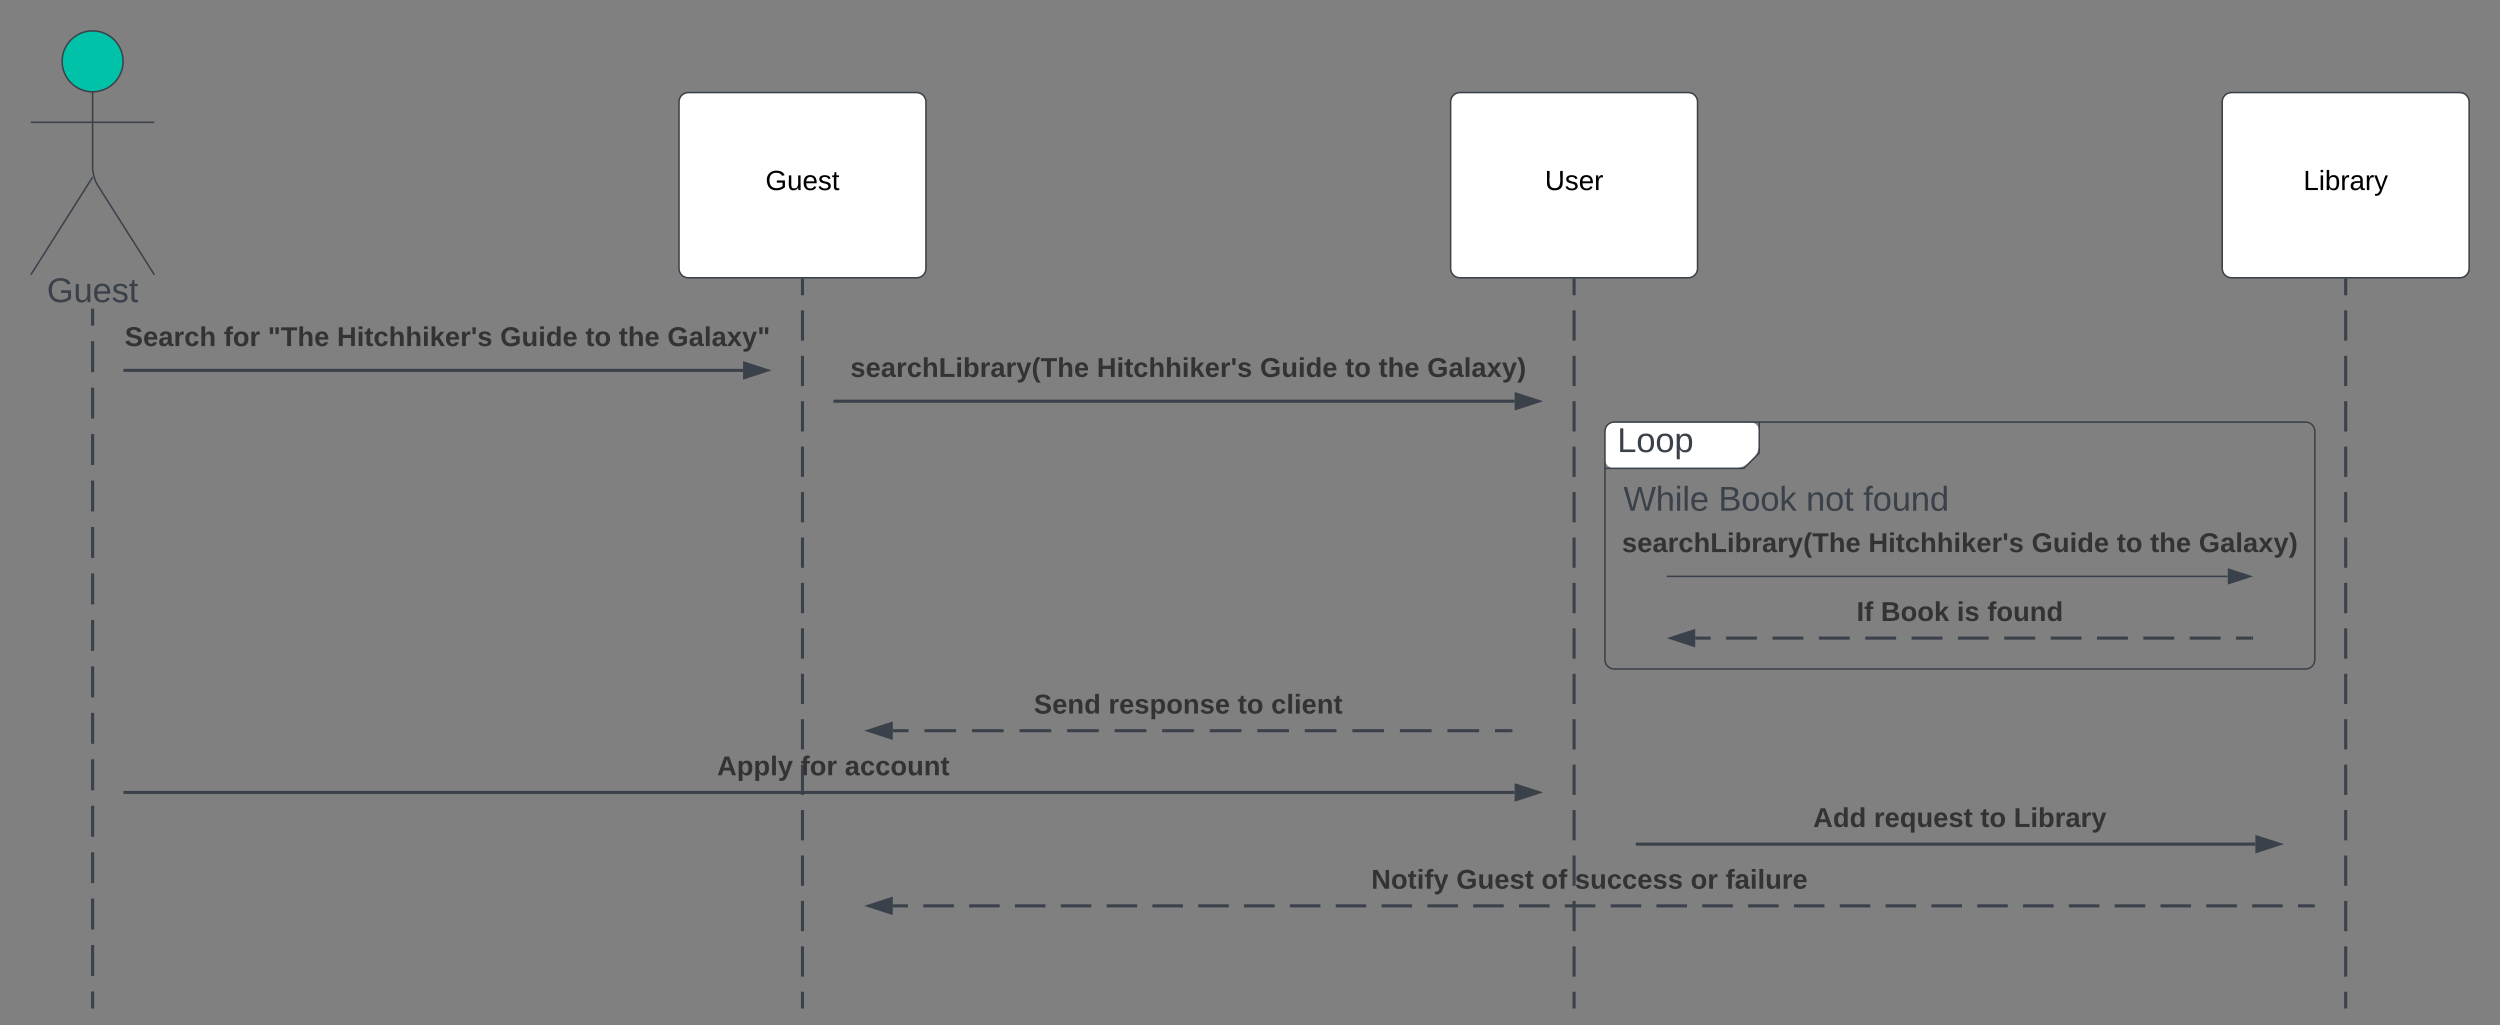 <svg xmlns="http://www.w3.org/2000/svg" xmlns:xlink="http://www.w3.org/1999/xlink" xmlns:lucid="lucid" width="1620" height="664.5"><rect width="100%" height="100%" fill="#808080" stroke="none"/><g transform="translate(-1838.965 -1123.774)" lucid:page-tab-id="0_0"><path d="M2878.97 1403.27c0-3.3 2.68-6 6-6h88c3.3 0 6 2.7 6 6v8c0 3.32-1.9 7.9-4.25 10.25l-1.5 1.5c-2.36 2.35-6.94 4.25-10.25 4.25h-78c-3.32 0-6-2.68-6-6z" fill="#fff"/><path d="M2978.97 1397.27v20l-10 10h-90" stroke="#3a414a" fill="none"/><path d="M2878.97 1403.27c0-3.3 2.68-6 6-6h448c3.3 0 6 2.7 6 6v148c0 3.32-2.7 6-6 6h-448c-3.32 0-6-2.68-6-6z" stroke="#3a414a" fill="none"/><use xlink:href="#a" transform="matrix(1,0,0,1,2886.965,1397.274) translate(0 19.444)"/><use xlink:href="#b" transform="matrix(1,0,0,1,2890.965,1435.274) translate(0 19.444)"/><use xlink:href="#c" transform="matrix(1,0,0,1,2890.965,1435.274) translate(61.543 19.444)"/><use xlink:href="#d" transform="matrix(1,0,0,1,2890.965,1435.274) translate(118.333 19.444)"/><use xlink:href="#e" transform="matrix(1,0,0,1,2890.965,1435.274) translate(155.37 19.444)"/><path d="M2358.97 1305.27v9.82m0 9.8v19.62m0 9.82v19.62m0 9.8v19.64m0 9.8v19.64m0 9.8v19.63m0 9.82v19.6m0 9.82v19.63m0 9.8v19.64m0 9.8v19.62m0 9.82v19.62m0 9.8v19.64m0 9.8v19.64m0 9.8v19.63m0 9.82v19.6m0 9.82v19.63m0 9.8v9.82" stroke="#3a414a" stroke-width="2" fill="none"/><path d="M2359.97 1305.3h-2v-1.03h2z" stroke="#3a414a" stroke-width=".05" fill="#3a414a"/><path d="M2358.97 1776.25v1.02M2858.97 1305.27v9.82m0 9.8v19.62m0 9.82v19.62m0 9.8v19.64m0 9.8v19.64m0 9.8v19.63m0 9.82v19.6m0 9.82v19.63m0 9.8v19.64m0 9.8v19.62m0 9.82v19.62m0 9.8v19.64m0 9.8v19.64m0 9.8v19.63m0 9.82v19.6m0 9.82v19.63m0 9.8v9.82" stroke="#3a414a" stroke-width="2" fill="none"/><path d="M2859.97 1305.3h-2v-1.03h2z" stroke="#3a414a" stroke-width=".05" fill="#3a414a"/><path d="M2858.97 1776.25v1.02" stroke="#3a414a" stroke-width="2" fill="none"/><path d="M2278.97 1189.77c0-3.3 2.68-6 6-6h148c3.3 0 6 2.7 6 6v108c0 3.32-2.7 6-6 6h-148c-3.32 0-6-2.68-6-6z" stroke="#3a414a" fill="#fff"/><use xlink:href="#f" transform="matrix(1,0,0,1,2278.965,1183.774) translate(56.005 63.15)"/><path d="M2778.97 1189.77c0-3.3 2.68-6 6-6h148c3.3 0 6 2.7 6 6v108c0 3.32-2.7 6-6 6h-148c-3.32 0-6-2.68-6-6z" stroke="#3a414a" fill="#fff"/><use xlink:href="#g" transform="matrix(1,0,0,1,2778.965,1183.774) translate(61.055 63.15)"/><path d="M3278.97 1189.77c0-3.3 2.68-6 6-6h148c3.3 0 6 2.7 6 6v108c0 3.32-2.7 6-6 6h-148c-3.32 0-6-2.68-6-6z" stroke="#3a414a" fill="#fff"/><use xlink:href="#h" transform="matrix(1,0,0,1,3278.965,1183.774) translate(52.58 63.15)"/><path d="M3358.97 1305.27v9.82m0 9.8v19.62m0 9.82v19.62m0 9.8v19.64m0 9.8v19.64m0 9.8v19.63m0 9.82v19.6m0 9.82v19.63m0 9.8v19.64m0 9.8v19.62m0 9.82v19.62m0 9.8v19.64m0 9.8v19.64m0 9.8v19.63m0 9.82v19.6m0 9.82v19.63m0 9.8v9.82" stroke="#3a414a" stroke-width="2" fill="none"/><path d="M3359.97 1305.3h-2v-1.03h2z" stroke="#3a414a" stroke-width=".05" fill="#3a414a"/><path d="M3358.97 1776.25v1.02" stroke="#3a414a" stroke-width="2" fill="none"/><path d="M1918.72 1163.52c0 10.9-8.85 19.75-19.75 19.75s-19.75-8.84-19.75-19.75c0-10.9 8.84-19.75 19.75-19.75 10.9 0 19.75 8.85 19.75 19.75z" stroke="#3a414a" fill="#00c2a8"/><path d="M1898.97 1183.27v49.3c0 3.32 1.43 8.27 3.2 11.07l36.8 58.13m-40-63.2l-40 63.2m0-98.75h80" stroke="#3a414a" fill="none"/><path d="M1858.97 1149.77c0-3.3 2.68-6 6-6h68c3.3 0 6 2.7 6 6v168c0 3.32-2.7 6-6 6h-68c-3.32 0-6-2.68-6-6z" fill="none"/><use xlink:href="#i" transform="matrix(1,0,0,1,1778.965,1301.774) translate(90.37 17.778)"/><path d="M1898.97 1324.77v10.04m0 10.04v20.07m0 10.04V1395m0 10.04v20.07m0 10.04v20.07m0 10.04v20.07m0 10.04v20.07m0 10.04v20.07m0 10.04v20.07m0 10.04v20.07m0 10.04v20.07m0 10.04v20.07m0 10.04V1696m0 10.04v20.07m0 10.04v20.07m0 10.04v10.03M1898.97 1324.8v-1.03M1898.97 1776.25v1.02M1919.97 1363.77h400.5M1920 1363.77h-1.03" stroke="#3a414a" stroke-width="2" fill="none"/><path d="M2335.73 1363.77l-14.27 4.64v-9.26z" stroke="#3a414a" stroke-width="2" fill="#3a414a"/><use xlink:href="#j" transform="matrix(1,0,0,1,1919.829,1333.805) translate(0 14.222)"/><use xlink:href="#k" transform="matrix(1,0,0,1,1919.829,1333.805) translate(64.148 14.222)"/><use xlink:href="#l" transform="matrix(1,0,0,1,1919.829,1333.805) translate(92.691 14.222)"/><use xlink:href="#m" transform="matrix(1,0,0,1,1919.829,1333.805) translate(137.531 14.222)"/><use xlink:href="#n" transform="matrix(1,0,0,1,1919.829,1333.805) translate(243.259 14.222)"/><use xlink:href="#o" transform="matrix(1,0,0,1,1919.829,1333.805) translate(298.469 14.222)"/><use xlink:href="#p" transform="matrix(1,0,0,1,1919.829,1333.805) translate(320.099 14.222)"/><use xlink:href="#q" transform="matrix(1,0,0,1,1919.829,1333.805) translate(351.605 14.222)"/><path d="M2379.97 1383.77h440.5M2380 1383.77h-1.03" stroke="#3a414a" stroke-width="2" fill="none"/><path d="M2835.73 1383.77l-14.27 4.64v-9.26z" stroke="#3a414a" stroke-width="2" fill="#3a414a"/><use xlink:href="#r" transform="matrix(1,0,0,1,2390.002,1353.805) translate(0 14.222)"/><use xlink:href="#s" transform="matrix(1,0,0,1,2390.002,1353.805) translate(159.704 14.222)"/><use xlink:href="#n" transform="matrix(1,0,0,1,2390.002,1353.805) translate(265.432 14.222)"/><use xlink:href="#o" transform="matrix(1,0,0,1,2390.002,1353.805) translate(320.642 14.222)"/><use xlink:href="#p" transform="matrix(1,0,0,1,2390.002,1353.805) translate(342.272 14.222)"/><use xlink:href="#t" transform="matrix(1,0,0,1,2390.002,1353.805) translate(373.778 14.222)"/><path d="M2937.47 1537.27h10m10.02 0h20.02m10.02 0h20.02m10.02 0h20.03m10.02 0h20.03m10 0h20.04m10 0h20.03m10 0h20.04m10.02 0h20m10.03 0h20.02m10.02 0h20.03m10 0h20.04m10 0h10.03" stroke="#3a414a" stroke-width="2" fill="none"/><path d="M2922.2 1537.27l14.27-4.63v9.27z" stroke="#3a414a" stroke-width="2" fill="#3a414a"/><path d="M3297.94 1537.27h1.03" stroke="#3a414a" stroke-width="2" fill="none"/><use xlink:href="#u" transform="matrix(1,0,0,1,3042.027,1511.94) translate(0 14.222)"/><use xlink:href="#v" transform="matrix(1,0,0,1,3042.027,1511.94) translate(15.753 14.222)"/><use xlink:href="#w" transform="matrix(1,0,0,1,3042.027,1511.94) translate(64.988 14.222)"/><use xlink:href="#x" transform="matrix(1,0,0,1,3042.027,1511.94) translate(84.741 14.222)"/><path d="M2919.47 1497.27h363.1M2919.48 1497.27h-.5" stroke="#3a414a" fill="none"/><path d="M3297.35 1497.27l-14.27 4.64v-9.26z" stroke="#3a414a" fill="#3a414a"/><g><use xlink:href="#r" transform="matrix(1,0,0,1,2890.002,1467.305) translate(0 14.222)"/><use xlink:href="#s" transform="matrix(1,0,0,1,2890.002,1467.305) translate(159.704 14.222)"/><use xlink:href="#n" transform="matrix(1,0,0,1,2890.002,1467.305) translate(265.432 14.222)"/><use xlink:href="#o" transform="matrix(1,0,0,1,2890.002,1467.305) translate(320.642 14.222)"/><use xlink:href="#p" transform="matrix(1,0,0,1,2890.002,1467.305) translate(342.272 14.222)"/><use xlink:href="#t" transform="matrix(1,0,0,1,2890.002,1467.305) translate(373.778 14.222)"/></g><path d="M2417.47 1597.27h10.27m10.27 0h20.54m10.27 0h20.55m10.27 0h20.54m10.27 0h20.54m10.27 0h20.53m10.27 0h20.54m10.27 0h20.54m10.26 0h20.54m10.27 0H2705m10.27 0h20.54m10.28 0h20.54m10.27 0h20.53m10.27 0h10.27" stroke="#3a414a" stroke-width="2" fill="none"/><path d="M2402.2 1597.27l14.27-4.63v9.27z" stroke="#3a414a" stroke-width="2" fill="#3a414a"/><path d="M2817.94 1597.27h1.03" stroke="#3a414a" stroke-width="2" fill="none"/><g><use xlink:href="#y" transform="matrix(1,0,0,1,2508.94,1571.94) translate(0 14.222)"/><use xlink:href="#z" transform="matrix(1,0,0,1,2508.94,1571.94) translate(48.296 14.222)"/><use xlink:href="#o" transform="matrix(1,0,0,1,2508.94,1571.94) translate(132.099 14.222)"/><use xlink:href="#A" transform="matrix(1,0,0,1,2508.94,1571.94) translate(153.728 14.222)"/></g><path d="M1919.97 1637.27h900.5M1920 1637.27h-1.03" stroke="#3a414a" stroke-width="2" fill="none"/><path d="M2835.73 1637.27l-14.27 4.64v-9.26z" stroke="#3a414a" stroke-width="2" fill="#3a414a"/><g><use xlink:href="#B" transform="matrix(1,0,0,1,2303.632,1611.94) translate(0 14.222)"/><use xlink:href="#k" transform="matrix(1,0,0,1,2303.632,1611.94) translate(54.173 14.222)"/><use xlink:href="#C" transform="matrix(1,0,0,1,2303.632,1611.94) translate(82.716 14.222)"/></g><path d="M2899.97 1670.77h400.5M2900 1670.77h-1.03" stroke="#3a414a" stroke-width="2" fill="none"/><path d="M3315.73 1670.77l-14.27 4.64v-9.26z" stroke="#3a414a" stroke-width="2" fill="#3a414a"/><g><use xlink:href="#D" transform="matrix(1,0,0,1,3013.903,1645.44) translate(0 14.222)"/><use xlink:href="#E" transform="matrix(1,0,0,1,3013.903,1645.44) translate(39.358 14.222)"/><use xlink:href="#o" transform="matrix(1,0,0,1,3013.903,1645.44) translate(108.346 14.222)"/><use xlink:href="#F" transform="matrix(1,0,0,1,3013.903,1645.44) translate(129.975 14.222)"/></g><path d="M2417.47 1710.77h9.9m9.9 0h19.8m9.9 0h19.78m9.9 0h19.8m9.9 0h19.8m9.9 0h19.78m9.9 0h19.8m9.9 0h19.8m9.9 0h19.78m9.9 0h19.8m9.9 0h19.8m9.9 0h19.8m9.9 0h19.8m9.88 0h19.8m9.9 0h19.8m9.9 0h19.8m9.9 0h19.78m9.9 0h19.8m9.9 0h19.8m9.9 0h19.78m9.9 0h19.8m9.9 0h19.8m9.9 0h19.78m9.9 0h19.8m9.9 0h19.8m9.9 0h19.78m9.9 0h19.8m9.9 0h19.8m9.9 0h19.78m9.9 0h19.8m9.9 0h19.8m9.9 0h9.9" stroke="#3a414a" stroke-width="2" fill="none"/><path d="M2402.2 1710.77l14.27-4.63v9.27z" stroke="#3a414a" stroke-width="2" fill="#3a414a"/><path d="M3337.94 1710.77h1.03" stroke="#3a414a" stroke-width="2" fill="none"/><g><use xlink:href="#G" transform="matrix(1,0,0,1,2727.533,1685.44) translate(0 14.222)"/><use xlink:href="#H" transform="matrix(1,0,0,1,2727.533,1685.44) translate(55.111 14.222)"/><use xlink:href="#I" transform="matrix(1,0,0,1,2727.533,1685.44) translate(110.321 14.222)"/><use xlink:href="#J" transform="matrix(1,0,0,1,2727.533,1685.44) translate(131.951 14.222)"/><use xlink:href="#K" transform="matrix(1,0,0,1,2727.533,1685.44) translate(206.963 14.222)"/><use xlink:href="#L" transform="matrix(1,0,0,1,2727.533,1685.44) translate(229.63 14.222)"/></g><defs><path fill="#3a414a" d="M30 0v-248h33v221h125V0H30" id="M"/><path fill="#3a414a" d="M100-194c62-1 85 37 85 99 1 63-27 99-86 99S16-35 15-95c0-66 28-99 85-99zM99-20c44 1 53-31 53-75 0-43-8-75-51-75s-53 32-53 75 10 74 51 75" id="N"/><path fill="#3a414a" d="M115-194c55 1 70 41 70 98S169 2 115 4C84 4 66-9 55-30l1 105H24l-1-265h31l2 30c10-21 28-34 59-34zm-8 174c40 0 45-34 45-75s-6-73-45-74c-42 0-51 32-51 76 0 43 10 73 51 73" id="O"/><g id="a"><use transform="matrix(0.062,0,0,0.062,0,0)" xlink:href="#M"/><use transform="matrix(0.062,0,0,0.062,12.346,0)" xlink:href="#N"/><use transform="matrix(0.062,0,0,0.062,24.691,0)" xlink:href="#N"/><use transform="matrix(0.062,0,0,0.062,37.037,0)" xlink:href="#O"/></g><path fill="#3a414a" d="M266 0h-40l-56-210L115 0H75L2-248h35L96-30l15-64 43-154h32l59 218 59-218h35" id="P"/><path fill="#3a414a" d="M106-169C34-169 62-67 57 0H25v-261h32l-1 103c12-21 28-36 61-36 89 0 53 116 60 194h-32v-121c2-32-8-49-39-48" id="Q"/><path fill="#3a414a" d="M24-231v-30h32v30H24zM24 0v-190h32V0H24" id="R"/><path fill="#3a414a" d="M24 0v-261h32V0H24" id="S"/><path fill="#3a414a" d="M100-194c63 0 86 42 84 106H49c0 40 14 67 53 68 26 1 43-12 49-29l28 8c-11 28-37 45-77 45C44 4 14-33 15-96c1-61 26-98 85-98zm52 81c6-60-76-77-97-28-3 7-6 17-6 28h103" id="T"/><g id="b"><use transform="matrix(0.062,0,0,0.062,0,0)" xlink:href="#P"/><use transform="matrix(0.062,0,0,0.062,20.926,0)" xlink:href="#Q"/><use transform="matrix(0.062,0,0,0.062,33.272,0)" xlink:href="#R"/><use transform="matrix(0.062,0,0,0.062,38.148,0)" xlink:href="#S"/><use transform="matrix(0.062,0,0,0.062,43.025,0)" xlink:href="#T"/></g><path fill="#3a414a" d="M160-131c35 5 61 23 61 61C221 17 115-2 30 0v-248c76 3 177-17 177 60 0 33-19 50-47 57zm-97-11c50-1 110 9 110-42 0-47-63-36-110-37v79zm0 115c55-2 124 14 124-45 0-56-70-42-124-44v89" id="U"/><path fill="#3a414a" d="M143 0L79-87 56-68V0H24v-261h32v163l83-92h37l-77 82L181 0h-38" id="V"/><g id="c"><use transform="matrix(0.062,0,0,0.062,0,0)" xlink:href="#U"/><use transform="matrix(0.062,0,0,0.062,14.815,0)" xlink:href="#N"/><use transform="matrix(0.062,0,0,0.062,27.16,0)" xlink:href="#N"/><use transform="matrix(0.062,0,0,0.062,39.506,0)" xlink:href="#V"/></g><path fill="#3a414a" d="M117-194c89-4 53 116 60 194h-32v-121c0-31-8-49-39-48C34-167 62-67 57 0H25l-1-190h30c1 10-1 24 2 32 11-22 29-35 61-36" id="W"/><path fill="#3a414a" d="M59-47c-2 24 18 29 38 22v24C64 9 27 4 27-40v-127H5v-23h24l9-43h21v43h35v23H59v120" id="X"/><g id="d"><use transform="matrix(0.062,0,0,0.062,0,0)" xlink:href="#W"/><use transform="matrix(0.062,0,0,0.062,12.346,0)" xlink:href="#N"/><use transform="matrix(0.062,0,0,0.062,24.691,0)" xlink:href="#X"/></g><path fill="#3a414a" d="M101-234c-31-9-42 10-38 44h38v23H63V0H32v-167H5v-23h27c-7-52 17-82 69-68v24" id="Y"/><path fill="#3a414a" d="M84 4C-5 8 30-112 23-190h32v120c0 31 7 50 39 49 72-2 45-101 50-169h31l1 190h-30c-1-10 1-25-2-33-11 22-28 36-60 37" id="Z"/><path fill="#3a414a" d="M85-194c31 0 48 13 60 33l-1-100h32l1 261h-30c-2-10 0-23-3-31C134-8 116 4 85 4 32 4 16-35 15-94c0-66 23-100 70-100zm9 24c-40 0-46 34-46 75 0 40 6 74 45 74 42 0 51-32 51-76 0-42-9-74-50-73" id="aa"/><g id="e"><use transform="matrix(0.062,0,0,0.062,0,0)" xlink:href="#Y"/><use transform="matrix(0.062,0,0,0.062,6.173,0)" xlink:href="#N"/><use transform="matrix(0.062,0,0,0.062,18.519,0)" xlink:href="#Z"/><use transform="matrix(0.062,0,0,0.062,30.864,0)" xlink:href="#W"/><use transform="matrix(0.062,0,0,0.062,43.21,0)" xlink:href="#aa"/></g><path d="M143 4C61 4 22-44 18-125c-5-107 100-154 193-111 17 8 29 25 37 43l-32 9c-13-25-37-40-76-40-61 0-88 39-88 99 0 61 29 100 91 101 35 0 62-11 79-27v-45h-74v-28h105v86C228-13 192 4 143 4" id="ab"/><path d="M84 4C-5 8 30-112 23-190h32v120c0 31 7 50 39 49 72-2 45-101 50-169h31l1 190h-30c-1-10 1-25-2-33-11 22-28 36-60 37" id="ac"/><path d="M100-194c63 0 86 42 84 106H49c0 40 14 67 53 68 26 1 43-12 49-29l28 8c-11 28-37 45-77 45C44 4 14-33 15-96c1-61 26-98 85-98zm52 81c6-60-76-77-97-28-3 7-6 17-6 28h103" id="ad"/><path d="M135-143c-3-34-86-38-87 0 15 53 115 12 119 90S17 21 10-45l28-5c4 36 97 45 98 0-10-56-113-15-118-90-4-57 82-63 122-42 12 7 21 19 24 35" id="ae"/><path d="M59-47c-2 24 18 29 38 22v24C64 9 27 4 27-40v-127H5v-23h24l9-43h21v43h35v23H59v120" id="af"/><g id="f"><use transform="matrix(0.05,0,0,0.05,0,0)" xlink:href="#ab"/><use transform="matrix(0.05,0,0,0.05,14,0)" xlink:href="#ac"/><use transform="matrix(0.05,0,0,0.05,24,0)" xlink:href="#ad"/><use transform="matrix(0.05,0,0,0.05,34,0)" xlink:href="#ae"/><use transform="matrix(0.05,0,0,0.05,43,0)" xlink:href="#af"/></g><path d="M232-93c-1 65-40 97-104 97C67 4 28-28 28-90v-158h33c8 89-33 224 67 224 102 0 64-133 71-224h33v155" id="ag"/><path d="M114-163C36-179 61-72 57 0H25l-1-190h30c1 12-1 29 2 39 6-27 23-49 58-41v29" id="ah"/><g id="g"><use transform="matrix(0.05,0,0,0.05,0,0)" xlink:href="#ag"/><use transform="matrix(0.05,0,0,0.05,12.95,0)" xlink:href="#ae"/><use transform="matrix(0.05,0,0,0.05,21.95,0)" xlink:href="#ad"/><use transform="matrix(0.05,0,0,0.05,31.95,0)" xlink:href="#ah"/></g><path d="M30 0v-248h33v221h125V0H30" id="ai"/><path d="M24-231v-30h32v30H24zM24 0v-190h32V0H24" id="aj"/><path d="M115-194c53 0 69 39 70 98 0 66-23 100-70 100C84 3 66-7 56-30L54 0H23l1-261h32v101c10-23 28-34 59-34zm-8 174c40 0 45-34 45-75 0-40-5-75-45-74-42 0-51 32-51 76 0 43 10 73 51 73" id="ak"/><path d="M141-36C126-15 110 5 73 4 37 3 15-17 15-53c-1-64 63-63 125-63 3-35-9-54-41-54-24 1-41 7-42 31l-33-3c5-37 33-52 76-52 45 0 72 20 72 64v82c-1 20 7 32 28 27v20c-31 9-61-2-59-35zM48-53c0 20 12 33 32 33 41-3 63-29 60-74-43 2-92-5-92 41" id="al"/><path d="M179-190L93 31C79 59 56 82 12 73V49c39 6 53-20 64-50L1-190h34L92-34l54-156h33" id="am"/><g id="h"><use transform="matrix(0.05,0,0,0.05,0,0)" xlink:href="#ai"/><use transform="matrix(0.05,0,0,0.05,10,0)" xlink:href="#aj"/><use transform="matrix(0.05,0,0,0.05,13.95,0)" xlink:href="#ak"/><use transform="matrix(0.05,0,0,0.05,23.95,0)" xlink:href="#ah"/><use transform="matrix(0.05,0,0,0.05,29.9,0)" xlink:href="#al"/><use transform="matrix(0.05,0,0,0.05,39.9,0)" xlink:href="#ah"/><use transform="matrix(0.05,0,0,0.05,45.85,0)" xlink:href="#am"/></g><path fill="#3a414a" d="M143 4C61 4 22-44 18-125c-5-107 100-154 193-111 17 8 29 25 37 43l-32 9c-13-25-37-40-76-40-61 0-88 39-88 99 0 61 29 100 91 101 35 0 62-11 79-27v-45h-74v-28h105v86C228-13 192 4 143 4" id="an"/><path fill="#3a414a" d="M135-143c-3-34-86-38-87 0 15 53 115 12 119 90S17 21 10-45l28-5c4 36 97 45 98 0-10-56-113-15-118-90-4-57 82-63 122-42 12 7 21 19 24 35" id="ao"/><g id="i"><use transform="matrix(0.062,0,0,0.062,0,0)" xlink:href="#an"/><use transform="matrix(0.062,0,0,0.062,17.284,0)" xlink:href="#Z"/><use transform="matrix(0.062,0,0,0.062,29.63,0)" xlink:href="#T"/><use transform="matrix(0.062,0,0,0.062,41.975,0)" xlink:href="#ao"/><use transform="matrix(0.062,0,0,0.062,53.086,0)" xlink:href="#X"/></g><path fill="#333" d="M169-182c-1-43-94-46-97-3 18 66 151 10 154 114 3 95-165 93-204 36-6-8-10-19-12-30l50-8c3 46 112 56 116 5-17-69-150-10-154-114-4-87 153-88 188-35 5 8 8 18 10 28" id="ap"/><path fill="#333" d="M185-48c-13 30-37 53-82 52C43 2 14-33 14-96s30-98 90-98c62 0 83 45 84 108H66c0 31 8 55 39 56 18 0 30-7 34-22zm-45-69c5-46-57-63-70-21-2 6-4 13-4 21h74" id="aq"/><path fill="#333" d="M133-34C117-15 103 5 69 4 32 3 11-16 11-54c-1-60 55-63 116-61 1-26-3-47-28-47-18 1-26 9-28 27l-52-2c7-38 36-58 82-57s74 22 75 68l1 82c-1 14 12 18 25 15v27c-30 8-71 5-69-32zm-48 3c29 0 43-24 42-57-32 0-66-3-65 30 0 17 8 27 23 27" id="ar"/><path fill="#333" d="M135-150c-39-12-60 13-60 57V0H25l-1-190h47c2 13-1 29 3 40 6-28 27-53 61-41v41" id="as"/><path fill="#333" d="M190-63c-7 42-38 67-86 67-59 0-84-38-90-98-12-110 154-137 174-36l-49 2c-2-19-15-32-35-32-30 0-35 28-38 64-6 74 65 87 74 30" id="at"/><path fill="#333" d="M114-157C55-157 80-60 75 0H25v-261h50l-1 109c12-26 28-41 61-42 86-1 58 113 63 194h-50c-7-57 23-157-34-157" id="au"/><g id="j"><use transform="matrix(0.049,0,0,0.049,0,0)" xlink:href="#ap"/><use transform="matrix(0.049,0,0,0.049,11.852,0)" xlink:href="#aq"/><use transform="matrix(0.049,0,0,0.049,21.728,0)" xlink:href="#ar"/><use transform="matrix(0.049,0,0,0.049,31.605,0)" xlink:href="#as"/><use transform="matrix(0.049,0,0,0.049,38.519,0)" xlink:href="#at"/><use transform="matrix(0.049,0,0,0.049,48.395,0)" xlink:href="#au"/></g><path fill="#333" d="M121-226c-27-7-43 5-38 36h38v33H83V0H34v-157H6v-33h28c-9-59 32-81 87-68v32" id="av"/><path fill="#333" d="M110-194c64 0 96 36 96 99 0 64-35 99-97 99-61 0-95-36-95-99 0-62 34-99 96-99zm-1 164c35 0 45-28 45-65 0-40-10-65-43-65-34 0-45 26-45 65 0 36 10 65 43 65" id="aw"/><g id="k"><use transform="matrix(0.049,0,0,0.049,0,0)" xlink:href="#av"/><use transform="matrix(0.049,0,0,0.049,5.877,0)" xlink:href="#aw"/><use transform="matrix(0.049,0,0,0.049,16.691,0)" xlink:href="#as"/></g><path fill="#333" d="M142-158h-39l-4-90h48zm-75 0H28l-4-90h48" id="ax"/><path fill="#333" d="M136-208V0H84v-208H4v-40h212v40h-80" id="ay"/><g id="l"><use transform="matrix(0.049,0,0,0.049,0,0)" xlink:href="#ax"/><use transform="matrix(0.049,0,0,0.049,8.395,0)" xlink:href="#ay"/><use transform="matrix(0.049,0,0,0.049,19.21,0)" xlink:href="#au"/><use transform="matrix(0.049,0,0,0.049,30.025,0)" xlink:href="#aq"/></g><path fill="#333" d="M186 0v-106H76V0H24v-248h52v99h110v-99h50V0h-50" id="az"/><path fill="#333" d="M25-224v-37h50v37H25zM25 0v-190h50V0H25" id="aA"/><path fill="#333" d="M115-3C79 11 28 4 28-45v-112H4v-33h27l15-45h31v45h36v33H77v99c-1 23 16 31 38 25v30" id="aB"/><path fill="#333" d="M147 0L96-86 75-71V0H25v-261h50v150l67-79h53l-66 74L201 0h-54" id="aC"/><path fill="#333" d="M62-158H24l-5-90h48" id="aD"/><path fill="#333" d="M137-138c1-29-70-34-71-4 15 46 118 7 119 86 1 83-164 76-172 9l43-7c4 19 20 25 44 25 33 8 57-30 24-41C81-84 22-81 20-136c-2-80 154-74 161-7" id="aE"/><g id="m"><use transform="matrix(0.049,0,0,0.049,0,0)" xlink:href="#az"/><use transform="matrix(0.049,0,0,0.049,12.79,0)" xlink:href="#aA"/><use transform="matrix(0.049,0,0,0.049,17.728,0)" xlink:href="#aB"/><use transform="matrix(0.049,0,0,0.049,23.605,0)" xlink:href="#at"/><use transform="matrix(0.049,0,0,0.049,33.481,0)" xlink:href="#au"/><use transform="matrix(0.049,0,0,0.049,44.296,0)" xlink:href="#au"/><use transform="matrix(0.049,0,0,0.049,55.111,0)" xlink:href="#aA"/><use transform="matrix(0.049,0,0,0.049,60.049,0)" xlink:href="#aC"/><use transform="matrix(0.049,0,0,0.049,69.926,0)" xlink:href="#aq"/><use transform="matrix(0.049,0,0,0.049,79.802,0)" xlink:href="#as"/><use transform="matrix(0.049,0,0,0.049,86.716,0)" xlink:href="#aD"/><use transform="matrix(0.049,0,0,0.049,90.914,0)" xlink:href="#aE"/></g><path fill="#333" d="M67-125c0 54 23 88 75 88 28 0 53-7 68-21v-34h-60v-39h108v91C232-14 192 4 140 4 58 4 20-42 15-125 8-236 126-280 215-234c19 10 29 26 37 47l-47 15c-11-23-29-39-63-39-53 1-75 33-75 86" id="aF"/><path fill="#333" d="M85 4C-2 5 27-109 22-190h50c7 57-23 150 33 157 60-5 35-97 40-157h50l1 190h-47c-2-12 1-28-3-38-12 25-28 42-61 42" id="aG"/><path fill="#333" d="M88-194c31-1 46 15 58 34l-1-101h50l1 261h-48c-2-10 0-23-3-31C134-8 116 4 84 4 32 4 16-41 15-95c0-56 19-97 73-99zm17 164c33 0 40-30 41-66 1-37-9-64-41-64s-38 30-39 65c0 43 13 65 39 65" id="aH"/><g id="n"><use transform="matrix(0.049,0,0,0.049,0,0)" xlink:href="#aF"/><use transform="matrix(0.049,0,0,0.049,13.827,0)" xlink:href="#aG"/><use transform="matrix(0.049,0,0,0.049,24.642,0)" xlink:href="#aA"/><use transform="matrix(0.049,0,0,0.049,29.58,0)" xlink:href="#aH"/><use transform="matrix(0.049,0,0,0.049,40.395,0)" xlink:href="#aq"/></g><g id="o"><use transform="matrix(0.049,0,0,0.049,0,0)" xlink:href="#aB"/><use transform="matrix(0.049,0,0,0.049,5.877,0)" xlink:href="#aw"/></g><g id="p"><use transform="matrix(0.049,0,0,0.049,0,0)" xlink:href="#aB"/><use transform="matrix(0.049,0,0,0.049,5.877,0)" xlink:href="#au"/><use transform="matrix(0.049,0,0,0.049,16.691,0)" xlink:href="#aq"/></g><path fill="#333" d="M25 0v-261h50V0H25" id="aI"/><path fill="#333" d="M144 0l-44-69L55 0H2l70-98-66-92h53l41 62 40-62h54l-67 91 71 99h-54" id="aJ"/><path fill="#333" d="M123 10C108 53 80 86 19 72V37c35 8 53-11 59-39L3-190h52l48 148c12-52 28-100 44-148h51" id="aK"/><g id="q"><use transform="matrix(0.049,0,0,0.049,0,0)" xlink:href="#aF"/><use transform="matrix(0.049,0,0,0.049,13.827,0)" xlink:href="#ar"/><use transform="matrix(0.049,0,0,0.049,23.704,0)" xlink:href="#aI"/><use transform="matrix(0.049,0,0,0.049,28.642,0)" xlink:href="#ar"/><use transform="matrix(0.049,0,0,0.049,38.519,0)" xlink:href="#aJ"/><use transform="matrix(0.049,0,0,0.049,48.395,0)" xlink:href="#aK"/><use transform="matrix(0.049,0,0,0.049,58.272,0)" xlink:href="#ax"/></g><path fill="#333" d="M24 0v-248h52v208h133V0H24" id="aL"/><path fill="#333" d="M135-194c52 0 70 43 70 98 0 56-19 99-73 100-30 1-46-15-58-35L72 0H24l1-261h50v104c11-23 29-37 60-37zM114-30c31 0 40-27 40-66 0-37-7-63-39-63s-41 28-41 65c0 36 8 64 40 64" id="aM"/><path fill="#333" d="M67-93c0 74 22 123 53 168H70C40 30 18-18 18-93s22-123 52-168h50c-32 44-53 94-53 168" id="aN"/><g id="r"><use transform="matrix(0.049,0,0,0.049,0,0)" xlink:href="#aE"/><use transform="matrix(0.049,0,0,0.049,9.877,0)" xlink:href="#aq"/><use transform="matrix(0.049,0,0,0.049,19.753,0)" xlink:href="#ar"/><use transform="matrix(0.049,0,0,0.049,29.63,0)" xlink:href="#as"/><use transform="matrix(0.049,0,0,0.049,36.543,0)" xlink:href="#at"/><use transform="matrix(0.049,0,0,0.049,46.42,0)" xlink:href="#au"/><use transform="matrix(0.049,0,0,0.049,57.235,0)" xlink:href="#aL"/><use transform="matrix(0.049,0,0,0.049,68.049,0)" xlink:href="#aA"/><use transform="matrix(0.049,0,0,0.049,72.988,0)" xlink:href="#aM"/><use transform="matrix(0.049,0,0,0.049,83.802,0)" xlink:href="#as"/><use transform="matrix(0.049,0,0,0.049,90.716,0)" xlink:href="#ar"/><use transform="matrix(0.049,0,0,0.049,100.593,0)" xlink:href="#as"/><use transform="matrix(0.049,0,0,0.049,107.506,0)" xlink:href="#aK"/><use transform="matrix(0.049,0,0,0.049,117.383,0)" xlink:href="#aN"/><use transform="matrix(0.049,0,0,0.049,123.259,0)" xlink:href="#ay"/><use transform="matrix(0.049,0,0,0.049,134.074,0)" xlink:href="#au"/><use transform="matrix(0.049,0,0,0.049,144.889,0)" xlink:href="#aq"/></g><g id="s"><use transform="matrix(0.049,0,0,0.049,0,0)" xlink:href="#az"/><use transform="matrix(0.049,0,0,0.049,12.79,0)" xlink:href="#aA"/><use transform="matrix(0.049,0,0,0.049,17.728,0)" xlink:href="#aB"/><use transform="matrix(0.049,0,0,0.049,23.605,0)" xlink:href="#at"/><use transform="matrix(0.049,0,0,0.049,33.481,0)" xlink:href="#au"/><use transform="matrix(0.049,0,0,0.049,44.296,0)" xlink:href="#au"/><use transform="matrix(0.049,0,0,0.049,55.111,0)" xlink:href="#aA"/><use transform="matrix(0.049,0,0,0.049,60.049,0)" xlink:href="#aC"/><use transform="matrix(0.049,0,0,0.049,69.926,0)" xlink:href="#aq"/><use transform="matrix(0.049,0,0,0.049,79.802,0)" xlink:href="#as"/><use transform="matrix(0.049,0,0,0.049,86.716,0)" xlink:href="#aD"/><use transform="matrix(0.049,0,0,0.049,90.914,0)" xlink:href="#aE"/></g><path fill="#333" d="M102-93c0 74-22 123-52 168H0C30 29 54-18 53-93c0-74-22-123-53-168h50c30 45 52 94 52 168" id="aO"/><g id="t"><use transform="matrix(0.049,0,0,0.049,0,0)" xlink:href="#aF"/><use transform="matrix(0.049,0,0,0.049,13.827,0)" xlink:href="#ar"/><use transform="matrix(0.049,0,0,0.049,23.704,0)" xlink:href="#aI"/><use transform="matrix(0.049,0,0,0.049,28.642,0)" xlink:href="#ar"/><use transform="matrix(0.049,0,0,0.049,38.519,0)" xlink:href="#aJ"/><use transform="matrix(0.049,0,0,0.049,48.395,0)" xlink:href="#aK"/><use transform="matrix(0.049,0,0,0.049,58.272,0)" xlink:href="#aO"/></g><path fill="#333" d="M24 0v-248h52V0H24" id="aP"/><g id="u"><use transform="matrix(0.049,0,0,0.049,0,0)" xlink:href="#aP"/><use transform="matrix(0.049,0,0,0.049,4.938,0)" xlink:href="#av"/></g><path fill="#333" d="M182-130c37 4 62 22 62 59C244 23 116-4 24 0v-248c84 5 203-23 205 63 0 31-19 50-47 55zM76-148c40-3 101 13 101-30 0-44-60-28-101-31v61zm0 110c48-3 116 14 116-37 0-48-69-32-116-35v72" id="aQ"/><g id="v"><use transform="matrix(0.049,0,0,0.049,0,0)" xlink:href="#aQ"/><use transform="matrix(0.049,0,0,0.049,12.79,0)" xlink:href="#aw"/><use transform="matrix(0.049,0,0,0.049,23.605,0)" xlink:href="#aw"/><use transform="matrix(0.049,0,0,0.049,34.42,0)" xlink:href="#aC"/></g><g id="w"><use transform="matrix(0.049,0,0,0.049,0,0)" xlink:href="#aA"/><use transform="matrix(0.049,0,0,0.049,4.938,0)" xlink:href="#aE"/></g><path fill="#333" d="M135-194c87-1 58 113 63 194h-50c-7-57 23-157-34-157-59 0-34 97-39 157H25l-1-190h47c2 12-1 28 3 38 12-26 28-41 61-42" id="aR"/><g id="x"><use transform="matrix(0.049,0,0,0.049,0,0)" xlink:href="#av"/><use transform="matrix(0.049,0,0,0.049,5.877,0)" xlink:href="#aw"/><use transform="matrix(0.049,0,0,0.049,16.691,0)" xlink:href="#aG"/><use transform="matrix(0.049,0,0,0.049,27.506,0)" xlink:href="#aR"/><use transform="matrix(0.049,0,0,0.049,38.321,0)" xlink:href="#aH"/></g><g id="y"><use transform="matrix(0.049,0,0,0.049,0,0)" xlink:href="#ap"/><use transform="matrix(0.049,0,0,0.049,11.852,0)" xlink:href="#aq"/><use transform="matrix(0.049,0,0,0.049,21.728,0)" xlink:href="#aR"/><use transform="matrix(0.049,0,0,0.049,32.543,0)" xlink:href="#aH"/></g><path fill="#333" d="M135-194c53 0 70 44 70 98 0 56-19 98-73 100-31 1-45-17-59-34 3 33 2 69 2 105H25l-1-265h48c2 10 0 23 3 31 11-24 29-35 60-35zM114-30c33 0 39-31 40-66 0-38-9-64-40-64-56 0-55 130 0 130" id="aS"/><g id="z"><use transform="matrix(0.049,0,0,0.049,0,0)" xlink:href="#as"/><use transform="matrix(0.049,0,0,0.049,6.914,0)" xlink:href="#aq"/><use transform="matrix(0.049,0,0,0.049,16.79,0)" xlink:href="#aE"/><use transform="matrix(0.049,0,0,0.049,26.667,0)" xlink:href="#aS"/><use transform="matrix(0.049,0,0,0.049,37.481,0)" xlink:href="#aw"/><use transform="matrix(0.049,0,0,0.049,48.296,0)" xlink:href="#aR"/><use transform="matrix(0.049,0,0,0.049,59.111,0)" xlink:href="#aE"/><use transform="matrix(0.049,0,0,0.049,68.988,0)" xlink:href="#aq"/></g><g id="A"><use transform="matrix(0.049,0,0,0.049,0,0)" xlink:href="#at"/><use transform="matrix(0.049,0,0,0.049,9.877,0)" xlink:href="#aI"/><use transform="matrix(0.049,0,0,0.049,14.815,0)" xlink:href="#aA"/><use transform="matrix(0.049,0,0,0.049,19.753,0)" xlink:href="#aq"/><use transform="matrix(0.049,0,0,0.049,29.63,0)" xlink:href="#aR"/><use transform="matrix(0.049,0,0,0.049,40.444,0)" xlink:href="#aB"/></g><path fill="#333" d="M199 0l-22-63H83L61 0H9l90-248h61L250 0h-51zm-33-102l-36-108c-10 38-24 72-36 108h72" id="aT"/><g id="B"><use transform="matrix(0.049,0,0,0.049,0,0)" xlink:href="#aT"/><use transform="matrix(0.049,0,0,0.049,12.79,0)" xlink:href="#aS"/><use transform="matrix(0.049,0,0,0.049,23.605,0)" xlink:href="#aS"/><use transform="matrix(0.049,0,0,0.049,34.42,0)" xlink:href="#aI"/><use transform="matrix(0.049,0,0,0.049,39.358,0)" xlink:href="#aK"/></g><g id="C"><use transform="matrix(0.049,0,0,0.049,0,0)" xlink:href="#ar"/><use transform="matrix(0.049,0,0,0.049,9.877,0)" xlink:href="#at"/><use transform="matrix(0.049,0,0,0.049,19.753,0)" xlink:href="#at"/><use transform="matrix(0.049,0,0,0.049,29.63,0)" xlink:href="#aw"/><use transform="matrix(0.049,0,0,0.049,40.444,0)" xlink:href="#aG"/><use transform="matrix(0.049,0,0,0.049,51.259,0)" xlink:href="#aR"/><use transform="matrix(0.049,0,0,0.049,62.074,0)" xlink:href="#aB"/></g><g id="D"><use transform="matrix(0.049,0,0,0.049,0,0)" xlink:href="#aT"/><use transform="matrix(0.049,0,0,0.049,12.79,0)" xlink:href="#aH"/><use transform="matrix(0.049,0,0,0.049,23.605,0)" xlink:href="#aH"/></g><path fill="#333" d="M84 4C32 4 15-41 15-95c0-55 18-99 73-99 29 0 47 12 58 34l2-30h48l-1 265h-49V-32C136-9 114 4 84 4zm21-34c32 0 41-29 41-66 0-36-9-64-40-64-33 0-39 30-40 65 0 43 13 65 39 65" id="aU"/><g id="E"><use transform="matrix(0.049,0,0,0.049,0,0)" xlink:href="#as"/><use transform="matrix(0.049,0,0,0.049,6.914,0)" xlink:href="#aq"/><use transform="matrix(0.049,0,0,0.049,16.79,0)" xlink:href="#aU"/><use transform="matrix(0.049,0,0,0.049,27.605,0)" xlink:href="#aG"/><use transform="matrix(0.049,0,0,0.049,38.42,0)" xlink:href="#aq"/><use transform="matrix(0.049,0,0,0.049,48.296,0)" xlink:href="#aE"/><use transform="matrix(0.049,0,0,0.049,58.173,0)" xlink:href="#aB"/></g><g id="F"><use transform="matrix(0.049,0,0,0.049,0,0)" xlink:href="#aL"/><use transform="matrix(0.049,0,0,0.049,10.815,0)" xlink:href="#aA"/><use transform="matrix(0.049,0,0,0.049,15.753,0)" xlink:href="#aM"/><use transform="matrix(0.049,0,0,0.049,26.568,0)" xlink:href="#as"/><use transform="matrix(0.049,0,0,0.049,33.481,0)" xlink:href="#ar"/><use transform="matrix(0.049,0,0,0.049,43.358,0)" xlink:href="#as"/><use transform="matrix(0.049,0,0,0.049,50.272,0)" xlink:href="#aK"/></g><path fill="#333" d="M175 0L67-191c6 58 2 128 3 191H24v-248h59L193-55c-6-58-2-129-3-193h46V0h-61" id="aV"/><g id="G"><use transform="matrix(0.049,0,0,0.049,0,0)" xlink:href="#aV"/><use transform="matrix(0.049,0,0,0.049,12.79,0)" xlink:href="#aw"/><use transform="matrix(0.049,0,0,0.049,23.605,0)" xlink:href="#aB"/><use transform="matrix(0.049,0,0,0.049,29.481,0)" xlink:href="#aA"/><use transform="matrix(0.049,0,0,0.049,34.42,0)" xlink:href="#av"/><use transform="matrix(0.049,0,0,0.049,40.296,0)" xlink:href="#aK"/></g><g id="H"><use transform="matrix(0.049,0,0,0.049,0,0)" xlink:href="#aF"/><use transform="matrix(0.049,0,0,0.049,13.827,0)" xlink:href="#aG"/><use transform="matrix(0.049,0,0,0.049,24.642,0)" xlink:href="#aq"/><use transform="matrix(0.049,0,0,0.049,34.519,0)" xlink:href="#aE"/><use transform="matrix(0.049,0,0,0.049,44.395,0)" xlink:href="#aB"/></g><g id="I"><use transform="matrix(0.049,0,0,0.049,0,0)" xlink:href="#aw"/><use transform="matrix(0.049,0,0,0.049,10.815,0)" xlink:href="#av"/></g><g id="J"><use transform="matrix(0.049,0,0,0.049,0,0)" xlink:href="#aE"/><use transform="matrix(0.049,0,0,0.049,9.877,0)" xlink:href="#aG"/><use transform="matrix(0.049,0,0,0.049,20.691,0)" xlink:href="#at"/><use transform="matrix(0.049,0,0,0.049,30.568,0)" xlink:href="#at"/><use transform="matrix(0.049,0,0,0.049,40.444,0)" xlink:href="#aq"/><use transform="matrix(0.049,0,0,0.049,50.321,0)" xlink:href="#aE"/><use transform="matrix(0.049,0,0,0.049,60.198,0)" xlink:href="#aE"/></g><g id="K"><use transform="matrix(0.049,0,0,0.049,0,0)" xlink:href="#aw"/><use transform="matrix(0.049,0,0,0.049,10.815,0)" xlink:href="#as"/></g><g id="L"><use transform="matrix(0.049,0,0,0.049,0,0)" xlink:href="#av"/><use transform="matrix(0.049,0,0,0.049,5.877,0)" xlink:href="#ar"/><use transform="matrix(0.049,0,0,0.049,15.753,0)" xlink:href="#aA"/><use transform="matrix(0.049,0,0,0.049,20.691,0)" xlink:href="#aI"/><use transform="matrix(0.049,0,0,0.049,25.63,0)" xlink:href="#aG"/><use transform="matrix(0.049,0,0,0.049,36.444,0)" xlink:href="#as"/><use transform="matrix(0.049,0,0,0.049,43.358,0)" xlink:href="#aq"/></g></defs></g></svg>